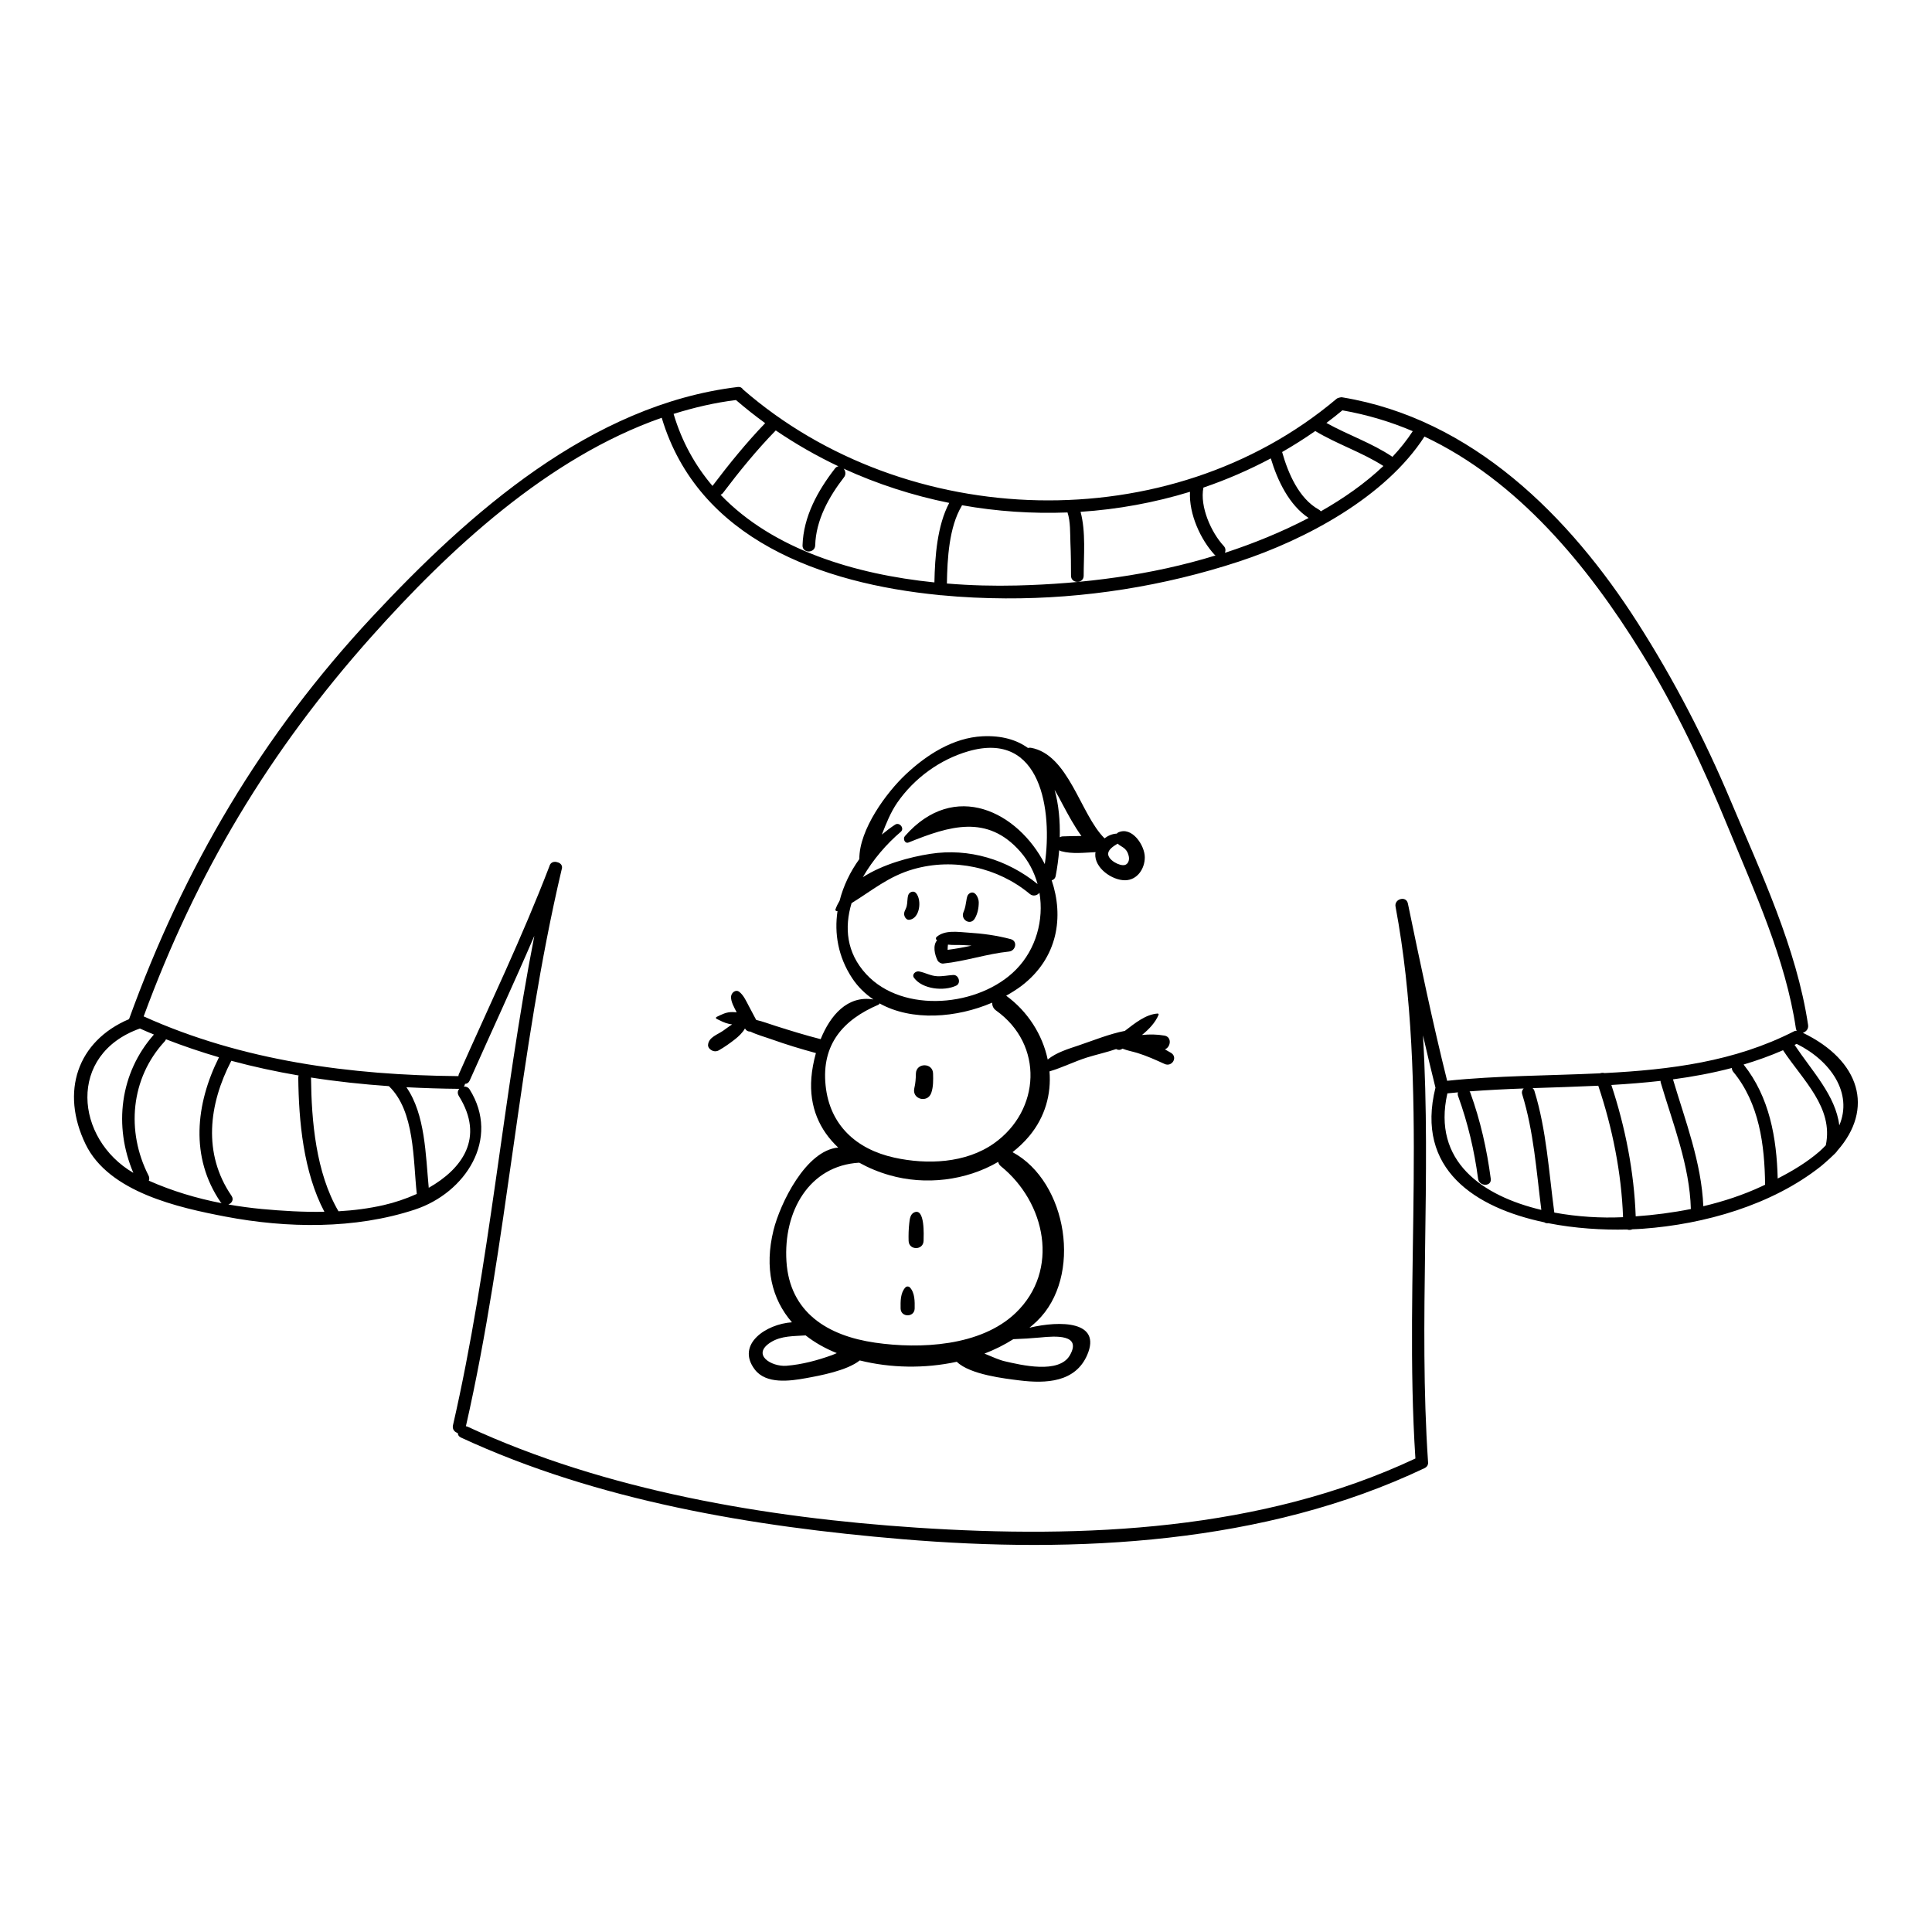 <?xml version="1.0" encoding="UTF-8"?>
<!-- Uploaded to: SVG Repo, www.svgrepo.com, Generator: SVG Repo Mixer Tools -->
<svg fill="#000000" width="800px" height="800px" version="1.1" viewBox="144 144 512 512" xmlns="http://www.w3.org/2000/svg">
 <g>
  <path d="m386.74 380.66c-0.629-0.727-1.77-0.27-2.043 0.543-0.301 0.957-0.172 1.969-0.414 2.941-0.242 0.984-0.957 1.586-0.57 2.656 0.188 0.516 0.656 1.027 1.258 0.957 2.84-0.305 3.383-5.285 1.77-7.098z"/>
  <path d="m402.31 387.45c0.77-1.27 1.07-2.84 1.07-4.324 0-1.098-0.914-3.199-2.328-2.441-0.77 0.414-0.828 1.227-0.957 2-0.188 1.086-0.301 2.012-0.758 3.027-0.867 1.996 1.801 3.68 2.973 1.738z"/>
  <path d="m392.45 398.5c0.242 0.5 0.93 0.898 1.484 0.855 5.91-0.598 11.551-2.582 17.457-3.184 1.797-0.188 2.383-2.785 0.441-3.297-3.684-0.973-7.394-1.484-11.191-1.715-2.754-0.172-6.254-0.785-8.449 1.156-0.215 0.188-0.215 0.586 0 0.77 0.043 0.043 0.102 0.059 0.145 0.102-1.184 1.371-0.656 3.742 0.113 5.312zm6.856-4.039c0.727 0.027 1.457 0.086 2.168 0.145-2.086 0.457-4.211 0.844-6.34 1.113-0.027-0.484 0.043-0.914 0.086-1.383 1.328 0.168 2.727 0.051 4.086 0.125z"/>
  <path d="m454.33 423.02c-0.484-0.301-1.027-0.613-1.613-0.93 1.555-0.598 1.898-3.269-0.102-3.641-1.984-0.355-3.984-0.371-5.981-0.172 1.883-1.527 3.555-3.297 4.41-5.367 0.059-0.145-0.102-0.328-0.242-0.312-3.199 0.215-6.023 2.555-8.707 4.598-4.113 0.801-8.324 2.527-12.262 3.856-2.711 0.914-5.894 1.855-8.18 3.738-1.383-6.609-5.324-12.789-11.008-16.918 1.426-0.801 2.785-1.656 4.012-2.57 9.82-7.481 11.262-18.473 8.051-28.008 0.5-0.129 0.914-0.473 1.055-1.141 0.414-2.156 0.727-4.469 0.93-6.824 0.156 0.086 0.312 0.172 0.516 0.242 2.953 0.801 6.082 0.387 9.137 0.258-0.027 0.156-0.086 0.285-0.086 0.441-0.227 3.754 4.441 7.039 7.91 7.008 3.269-0.043 5.238-3.125 5.211-6.125-0.016-3.141-3.398-8.207-6.996-6.566-0.188 0.07-0.301 0.199-0.414 0.328-1.156 0.043-2.297 0.516-3.269 1.258 0-0.016-0.016-0.027-0.027-0.043-6.394-6.352-9.438-22.199-19.516-23.969-0.27-0.027-0.527 0-0.742 0.059-2.996-2.156-6.938-3.34-12.035-3.098-7.781 0.371-14.875 4.938-20.371 10.121-5.039 4.738-12.336 14.574-12.277 22.414-2.426 3.367-4.227 7.109-5.227 11.035-0.43 0.727-0.812 1.484-1.098 2.297-0.113 0.328 0.27 0.559 0.543 0.441-0.887 5.953 0.156 12.133 3.856 17.758 1.543 2.356 3.484 4.195 5.652 5.68-6.91-1.141-11.434 4.238-13.977 10.52-4.039-1.027-7.996-2.254-11.961-3.512-1.699-0.527-3.398-1.199-5.125-1.586-0.641-1.227-1.312-2.457-1.957-3.684-0.672-1.27-1.398-2.914-2.555-3.781-0.957-0.699-2.055 0.285-2.141 1.227-0.129 1.328 0.871 3.027 1.484 4.227-0.355-0.016-0.699-0.07-1.07-0.07-1.727-0.027-2.812 0.598-4.281 1.301-0.188 0.086-0.188 0.387 0 0.484 1.172 0.559 1.984 1.043 3.297 1.344 0.285 0.059 0.57 0.102 0.855 0.145-0.844 0.516-1.613 1.129-2.312 1.613-1.5 1.086-3.926 1.742-4.082 3.824-0.027 0.516 0.312 1.012 0.727 1.27 0.086 0.043 0.156 0.102 0.227 0.145 0.586 0.355 1.344 0.344 1.926 0 1.512-0.855 2.926-1.871 4.297-2.941 0.898-0.715 2-1.727 2.598-2.828 0.016 0.016 0.027 0.016 0.043 0.027 0.344 0.586 0.855 0.812 1.398 0.785 1.785 0.871 3.797 1.398 5.68 2.07 3.84 1.371 7.75 2.555 11.691 3.625-0.641 2.297-1.043 4.539-1.199 6.508-0.629 7.824 2.242 13.988 7.109 18.531-8.594 0.742-15.402 14.859-17.145 21.898-2.469 10.008-0.441 18.285 4.883 24.41-6.84 0.457-14.891 5.84-9.863 12.492 2.996 3.984 9.379 3.082 13.59 2.312 3.625-0.656 10.82-1.969 14.246-4.695 8.121 2.027 17.188 2.211 25.711 0.355 3.496 3.426 12.848 4.469 16.617 4.938 6.996 0.871 14.816 0.543 17.957-6.766 3.856-8.98-7.109-9.137-15.316-7.195 0.672-0.57 1.355-1.129 1.984-1.742 12.207-11.762 8.078-36.961-6.465-44.781 1.613-1.27 3.113-2.684 4.441-4.281 4.254-5.109 5.84-11.191 5.352-17.129 3.367-0.984 6.582-2.625 9.949-3.684 2.426-0.758 5.152-1.355 7.707-2.227 0.473 0.27 1.027 0.328 1.613-0.059 0.027 0 0.059-0.027 0.086-0.043 1.258 0.5 2.641 0.742 3.926 1.129 2.527 0.785 4.824 1.828 7.211 2.914 1.957 0.902 3.598-1.766 1.715-2.938zm-14.148-55.445c0.543 0.527 1.285 0.801 1.871 1.328 0.613 0.559 0.914 1.227 1.086 2.027 0.242 1.113-0.242 2.086-1.043 2.297-1.355 0.371-4.453-1.301-4.426-2.953 0.016-1.098 1.285-1.969 2.512-2.699zm-14.633-10.508c1.57 2.953 3.125 5.824 5.039 8.48-1.629 0-3.254 0.043-4.883 0.102-0.328 0-0.598 0.102-0.855 0.227 0.102-4.312-0.27-8.637-1.371-12.562 0.742 1.23 1.414 2.5 2.07 3.754zm-24.938-13.973c19.414-5.609 22.312 15.832 20.27 29.906-7.066-13.848-23.91-22.441-37.074-7.422-0.598 0.672-0.027 2.098 0.984 1.684 10.805-4.367 20.844-7.539 29.594 2.426 2.211 2.527 3.727 5.481 4.582 8.594-8.023-6.481-18.145-9.605-28.48-7.996-5.367 0.844-12.434 2.711-17.828 6.18 2.684-4.684 6.367-8.895 10.051-12.02 1.07-0.898-0.312-2.656-1.484-1.914-1.227 0.801-2.398 1.699-3.527 2.641 1.156-2.953 2.328-5.926 4.098-8.48 4.484-6.461 11.277-11.414 18.816-13.598zm-30.938 40.242c5.34-3.254 9.777-7.109 16.387-8.992 10.707-3.07 22.355-0.5 30.848 6.566 0.898 0.742 2 0.387 2.555-0.328 1.227 7.223-0.93 14.977-6.152 20.312-9.734 9.965-30.02 11.836-39.742 1.285-5.293-5.711-5.82-12.422-3.894-18.844zm-17.258 122.61c-3.926 0.301-9.395-2.926-4.168-6.223 2.812-1.77 6.109-1.598 9.25-1.828 2.383 1.871 5.141 3.441 8.266 4.695-0.398 0.172-0.801 0.355-1.184 0.5-3.914 1.414-7.996 2.516-12.164 2.856zm67.379-7.508c3.781-0.371 10.949-0.914 7.738 4.711-2.883 5.055-12.992 2.582-17.273 1.598-1.441-0.328-3.367-1.199-5.367-2.027 2.684-1.027 5.254-2.312 7.652-3.824 2.414-0.086 4.781-0.227 7.25-0.457zm-10.562-45.383c11.879 9.605 15.676 27.582 3.969 38.844-9.25 8.922-25.395 9.648-37.301 7.922-12.562-1.812-22.625-7.996-23.484-21.543-0.844-13.203 5.996-25.383 19.285-26.152 2.469 1.371 5.168 2.5 8.023 3.312 9.492 2.727 20.285 1.457 28.809-3.527 0.086 0.418 0.285 0.805 0.699 1.145zm-1.797-6.066c-7.508 5.324-17.789 5.695-26.426 3.797-10.137-2.227-17.145-8.68-18.215-19.102-1.129-10.891 4.625-17.43 14.004-21.426 0.156-0.07 0.242-0.199 0.285-0.344 8.621 4.797 20.457 3.84 29.852-0.199-0.016 0.742 0.258 1.512 1 2.055 12.773 9.082 11.789 26.512-0.5 35.219z"/>
  <path d="m386.72 428.52c-0.027 1.328-0.102 2.57-0.414 3.856-0.699 2.953 3.512 4.07 4.496 1.242 0.559-1.598 0.516-3.426 0.473-5.098-0.043-2.953-4.496-2.938-4.555 0z"/>
  <path d="m386.29 465.29c-1.098 0.473-1.199 1.84-1.328 2.898-0.172 1.512-0.215 3.113-0.172 4.652 0.07 2.555 3.883 2.555 3.969 0 0.031-1.355 0.402-8.805-2.469-7.551z"/>
  <path d="m383.94 485.18c-1.344 1.441-1.301 3.727-1.27 5.582 0.043 2.414 3.684 2.414 3.727 0 0.027-1.84 0.07-4.141-1.27-5.582-0.301-0.328-0.887-0.328-1.188 0z"/>
  <path d="m397.39 405.21c1.371-0.629 0.699-2.914-0.77-2.828-1.441 0.086-2.797 0.398-4.254 0.328-1.715-0.07-3.184-0.973-4.84-1.27-0.887-0.145-1.969 0.801-1.301 1.699 2.211 3.023 7.922 3.609 11.164 2.07z"/>
  <path d="m621.75 417.7c0.828-0.227 1.57-0.973 1.414-2.055-3.055-20.441-12.492-40.355-20.473-59.328-6.894-16.402-15.09-32.219-24.668-47.223-18.074-28.324-43.898-54.105-78.242-59.785-0.301-0.059-0.559-0.016-0.812 0.059-0.285 0.043-0.559 0.145-0.828 0.371-44.238 37.289-113.96 35.145-157.26-2.555-0.242-0.414-0.672-0.699-1.355-0.629-38.871 4.668-71.262 33.434-96.918 60.941-29.25 31.363-49.863 66.395-64.41 106.58-13.746 5.84-18.242 19.285-11.508 33.176 6.18 12.734 24.684 16.789 37.043 19.156 16.316 3.113 34.316 3.383 50.207-1.855 13.434-4.426 22.711-18.758 14.52-31.836-0.387-0.613-0.973-0.812-1.527-0.758 0.156-0.215 0.258-0.473 0.301-0.727 0.484 0 0.941-0.242 1.227-0.855 5.711-12.832 11.605-25.512 17.145-38.371-8.395 43.039-11.762 86.965-21.57 129.73-0.227 1.055 0.457 1.812 1.27 2.027 0.027 0.484 0.258 0.93 0.844 1.199 36.246 16.801 77.414 23.625 116.95 26.938 46.125 3.867 95.961 1.344 138.37-18.801 0.043-0.027 0.07-0.043 0.113-0.059 0.016-0.016 0.027-0.016 0.043-0.027 0.016 0 0.016-0.016 0.027-0.016 0.172-0.086 0.312-0.199 0.43-0.344 0.102-0.086 0.156-0.188 0.215-0.301 0.016-0.043 0.043-0.07 0.059-0.129 0.102-0.27 0.145-0.543 0.086-0.812-2.527-37.301 0.898-75.516-1.344-113.03 1.07 4.625 2.156 9.25 3.312 13.863-5.394 21.656 10.594 31.848 28.852 35.688 0.301 0.215 0.656 0.285 1.043 0.227 7.039 1.383 14.359 1.84 20.887 1.672 0.457 0.172 0.957 0.145 1.398-0.059 0.957-0.027 1.898-0.086 2.797-0.145 16.289-1.184 34.176-6.266 47.137-16.531 0.672-0.527 4.238-3.656 4.367-4.125 9.82-11.078 6.137-23.926-9.137-31.277zm9.68 24.539c-0.973-7.91-7.137-14.277-11.848-21.328 0.188-0.086 0.371-0.172 0.559-0.27 9.062 4.496 14.914 13.105 11.289 21.598zm-163.13-153.55c-3.312-3.57-6.383-10.406-5.383-15.473 6.137-2.086 12.105-4.684 17.859-7.738 1.77 5.894 4.856 12.363 10.02 15.789-7.238 3.797-14.805 6.809-21.785 9.109-0.129 0.043-0.27 0.07-0.398 0.113 0.23-0.559 0.219-1.227-0.312-1.801zm25.727-9.18c-0.129-0.188-0.312-0.344-0.559-0.484-5.227-2.898-8.109-9.594-9.691-15.23 2.996-1.727 5.926-3.57 8.781-5.566 5.797 3.496 12.348 5.609 18.059 9.266-4.84 4.594-10.551 8.59-16.59 12.016zm18.984-14.445c-5.469-3.684-11.777-5.781-17.5-8.98 1.441-1.07 2.856-2.199 4.238-3.34 6.566 1.156 12.789 3.027 18.645 5.523-1.555 2.387-3.367 4.656-5.383 6.797zm-86.109 14.746c0.812 2.457 0.672 5.582 0.77 8.066 0.129 2.898 0.156 5.797 0.156 8.707 0 2.156 3.356 2.156 3.356 0 0-5.238 0.613-11.648-0.828-16.945 9.836-0.641 19.586-2.426 29.008-5.309-0.328 5.883 2.84 12.746 6.539 16.715 0.07 0.07 0.156 0.102 0.242 0.156-17.031 5.238-34.988 7.523-52.734 7.965-5.91 0.145-12.148 0-18.473-0.527 0.113-6.652 0.57-14.934 3.926-20.559 0.027-0.07 0.027-0.129 0.059-0.188 9.238 1.648 18.633 2.277 27.98 1.918zm-91.934-4.68c0.242-0.113 0.473-0.27 0.656-0.527 4.34-5.738 8.938-11.379 13.961-16.531 5.297 3.598 10.848 6.781 16.617 9.508-0.312 0.043-0.641 0.199-0.914 0.559-4.582 5.91-8.379 12.762-8.609 20.387-0.059 2.168 3.297 2.156 3.356 0 0.188-6.68 3.613-12.848 7.625-18.031 0.598-0.77 0.414-1.699-0.086-2.297 8.949 4.098 18.359 7.137 27.98 9.078-3.184 5.981-3.797 14.246-3.926 21.07-21.07-2.144-42.742-8.699-56.66-23.215zm4.07-25.113c2.5 2.141 5.082 4.195 7.738 6.125-5.012 5.211-9.594 10.863-13.961 16.633-4.539-5.34-8.094-11.633-10.309-19.086 5.41-1.688 10.906-2.984 16.531-3.672zm-157.96 166.55c1.227 0.559 2.469 1.086 3.711 1.598-9.051 10.234-10.707 24.312-5.453 36.66-15.477-9.066-17.574-31.406 1.742-38.258zm2.281 38.957c-5.969-11.707-4.769-25.754 4.297-35.559 0.156-0.172 0.242-0.355 0.328-0.543 4.625 1.797 9.309 3.383 14.047 4.769-6.195 12.391-7.707 26.496 0.441 38.402 0.07 0.113 0.172 0.172 0.27 0.27-6.637-1.285-13.16-3.242-19.301-5.969 0.16-0.414 0.16-0.887-0.082-1.371zm30.051 8.879c-2.969-0.285-5.938-0.684-8.895-1.199 0.898-0.328 1.527-1.285 0.844-2.297-7.664-11.176-6.055-24.254-0.059-35.789 5.883 1.586 11.836 2.871 17.844 3.898-0.043 0.156-0.102 0.312-0.102 0.5 0.129 11.621 1.355 25.066 6.922 35.617-5.547 0.109-11.117-0.23-16.555-0.73zm32.293-1.043c-3.926 0.898-7.953 1.414-12.004 1.641-5.981-10.234-7.152-23.883-7.281-35.445 6.84 1.07 13.719 1.797 20.641 2.285 6.894 6.594 6.394 19.43 7.394 28.566-2.914 1.312-5.938 2.312-8.75 2.953zm19.871-28.949c7.023 11.207 0.77 19.414-7.953 24.367-0.828-8.68-0.914-19.473-5.926-26.652 4.652 0.242 9.309 0.387 13.977 0.43h0.043c-0.414 0.441-0.57 1.125-0.141 1.855zm249.58-52.137c-0.828 0.215-1.543 0.973-1.312 2.043 8.949 47.852 2.098 97.844 5.254 146.2-40.801 19.156-87.836 21.258-132.13 18.328-39.941-2.641-82.469-9.809-119.07-26.766-0.145-0.07-0.285-0.086-0.43-0.102 11.094-48.707 13.906-98.887 25.367-147.51 0.398-1.043-0.27-1.77-1.113-1.957-0.844-0.301-1.855-0.043-2.129 1.07-7.195 18.773-15.848 36.715-23.996 55.09-0.07 0.172-0.086 0.344-0.113 0.516-28.508-0.242-57.246-4.027-83.41-15.832 13.988-38.043 33.246-70.223 60.328-100.6 20.527-23.027 46.723-47.465 76.961-58.043 9.637 32.219 42.383 43.926 73.504 46.98 0.156 0.043 0.312 0.059 0.484 0.043 5.824 0.57 11.59 0.812 17.117 0.844 20.871 0.113 42.055-3.254 61.871-9.766 17.715-5.824 38.816-17.086 49.164-33.117 24.625 11.621 43.098 33.945 57.488 57.246 9.078 14.66 16.445 30.391 22.984 46.34 7.039 17.129 15.219 34.875 17.957 53.277 0.027 0.242 0.129 0.441 0.227 0.598-0.27 0-0.527 0.043-0.801 0.188-15.676 8.008-32.777 10.148-50.148 11.035-0.398-0.113-0.828-0.086-1.199 0.059-13.562 0.641-27.25 0.598-40.5 1.984-3.898-15.617-7.137-31.234-10.406-46.996-0.234-1.066-1.133-1.379-1.945-1.152zm12.418 51.48c0.93-0.102 1.871-0.199 2.812-0.27-0.086 0.285-0.113 0.598 0.016 0.957 2.582 7.109 4.312 14.445 5.309 21.941 0.285 2.113 3.641 2.141 3.356 0-1.027-7.793-2.742-15.434-5.426-22.828-0.043-0.129-0.129-0.227-0.199-0.328 4.754-0.355 9.551-0.598 14.348-0.77-0.371 0.355-0.586 0.887-0.387 1.543 3.055 9.879 3.769 20.387 5.066 30.637-15.5-3.676-29.004-12.797-24.895-30.883zm28.336 31.59c-1.441-10.734-2.07-21.84-5.269-32.234-0.102-0.328-0.285-0.57-0.5-0.742 5.809-0.199 11.621-0.371 17.418-0.641 3.738 11.121 6.152 23.113 6.566 34.832-0.07 0.016-0.129 0.016-0.199 0.016-5.496 0.254-11.82-0.09-18.016-1.23zm21.57 1c-0.414-11.734-2.769-23.684-6.453-34.816 4.367-0.258 8.723-0.598 13.047-1.086 0 0.145-0.016 0.27 0.027 0.414 3.242 10.977 7.68 21.969 7.996 33.547-4.836 0.969-9.75 1.598-14.617 1.941zm17.918-2.684c-0.488-11.594-4.769-22.598-8.039-33.621 5.269-0.699 10.477-1.672 15.59-3.012 0.016 0.328 0.113 0.684 0.371 1 6.922 8.367 8.336 19.43 8.449 29.938-0.301 0.145-0.586 0.285-0.871 0.414-4.922 2.297-10.148 4.012-15.5 5.281zm30.805-14.535c-3.328 2.883-7.168 5.184-11.094 7.195-0.27-10.766-2.168-21.598-9.035-30.207 3.539-1.055 7.023-2.297 10.449-3.797 5.238 7.938 13.434 15.188 11.336 25.195-0.527 0.543-1.055 1.086-1.656 1.613z"/>
 </g>
</svg>